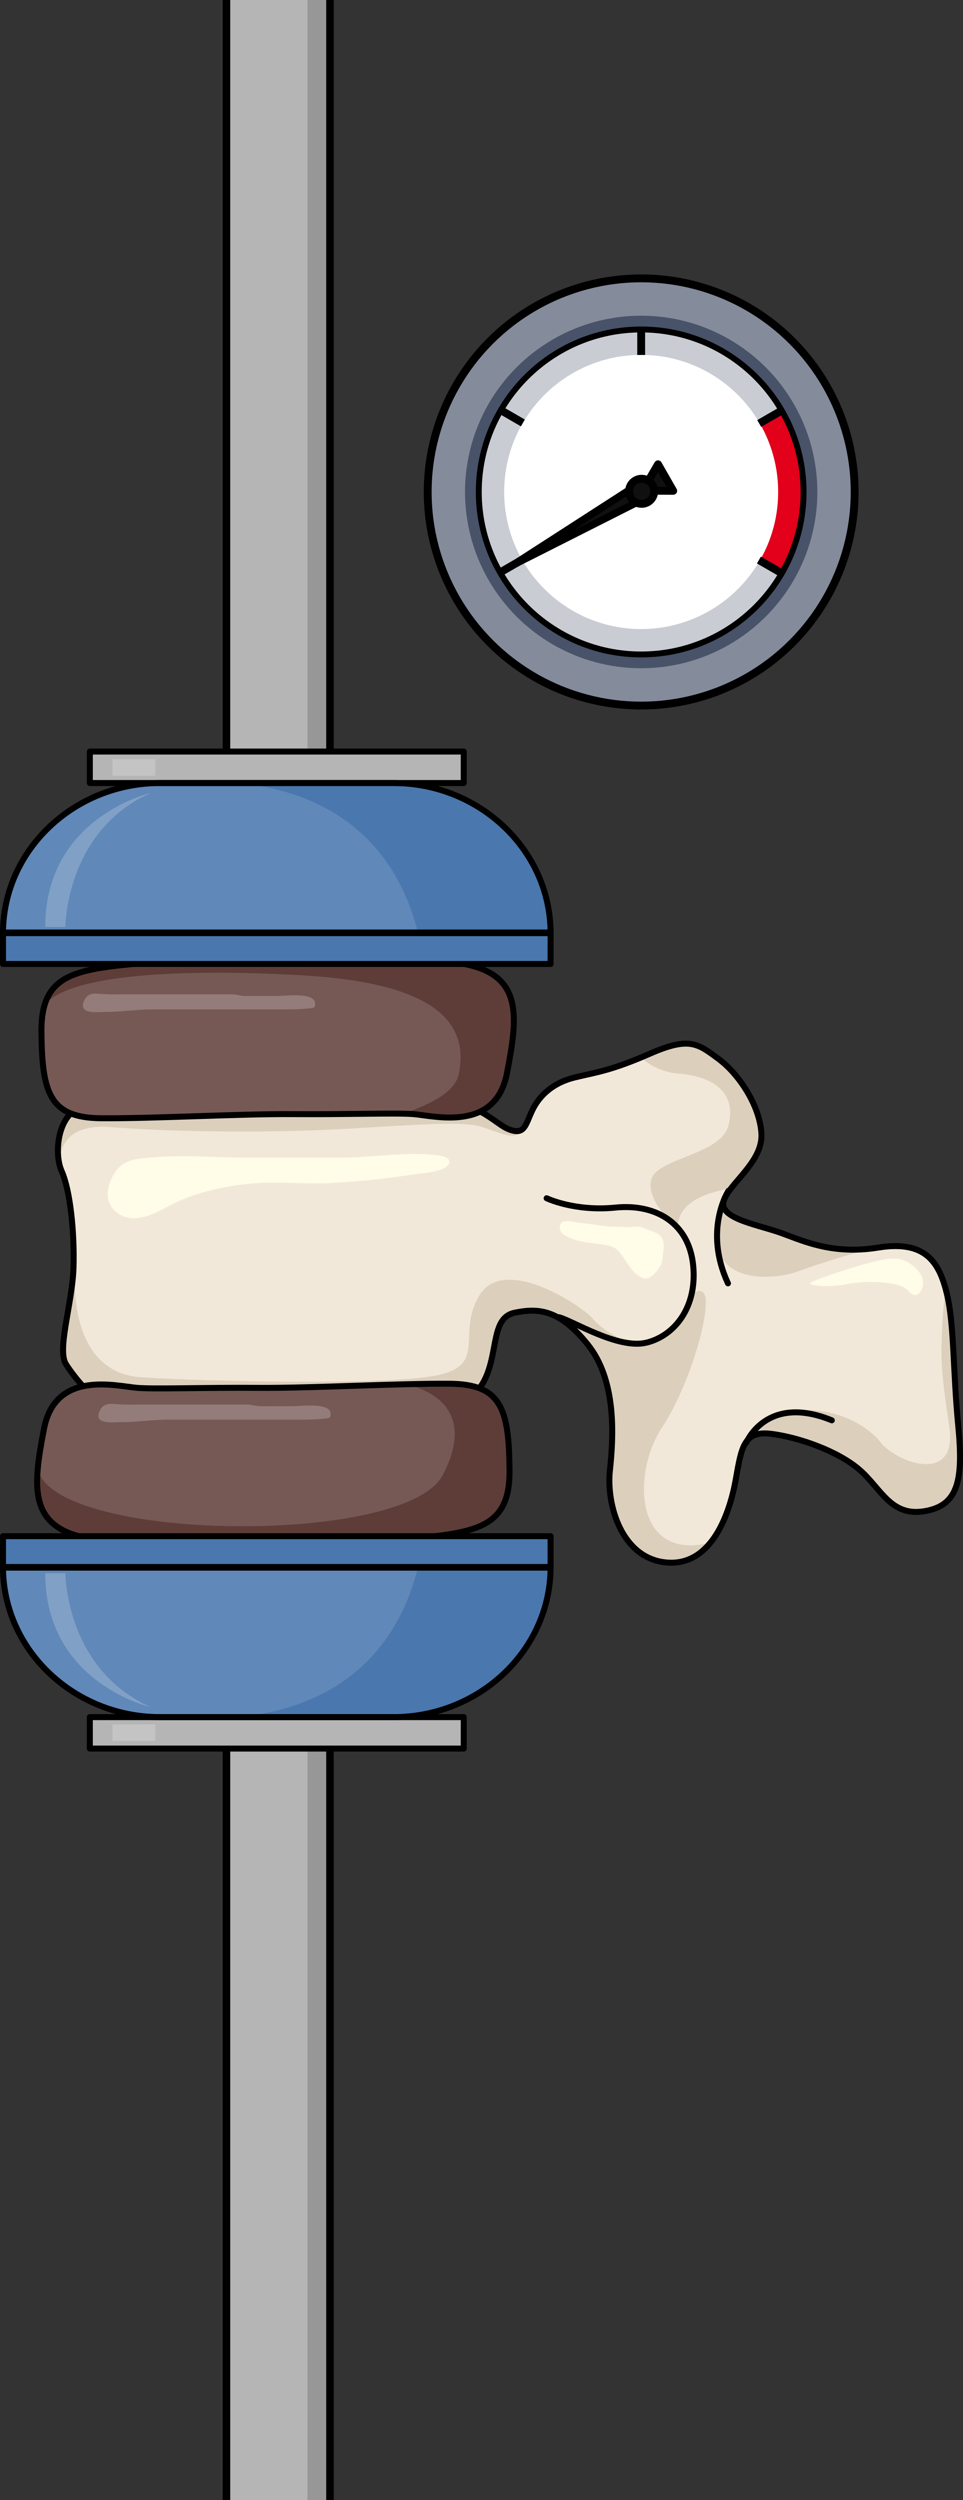 <?xml version="1.0" encoding="utf-8"?>
<!-- Generator: Adobe Illustrator 16.0.0, SVG Export Plug-In . SVG Version: 6.00 Build 0)  -->
<!DOCTYPE svg PUBLIC "-//W3C//DTD SVG 1.1//EN" "http://www.w3.org/Graphics/SVG/1.1/DTD/svg11.dtd">
<svg version="1.1" id="Layer_1" xmlns="http://www.w3.org/2000/svg" xmlns:xlink="http://www.w3.org/1999/xlink" x="0px" y="0px"
	 width="195px" height="505.938px" viewBox="0 0 195 505.938" enable-background="new 0 0 195 505.938" xml:space="preserve">
<rect x="0" y="0" width="195" height="505.938" fill="#333333" stroke="none"/>
<g>
	<g>
		<circle fill="#848B9B" cx="129.833" cy="99.556" r="43.227"/>
		<circle fill="#485369" cx="129.833" cy="99.556" r="35.672"/>
		<path fill="#C9CCD3" d="M162.716,99.556c0,18.164-14.721,32.882-32.884,32.882c-18.162,0-32.884-14.718-32.884-32.882
			c0-18.162,14.722-32.883,32.884-32.883C147.996,66.673,162.716,81.395,162.716,99.556z"/>
		<path fill="#E2001A" d="M158.262,83.081L158.2,83.12l-4.467,2.578l-0.061,27.633l4.465,2.58l0.174,0.039
			c2.787-4.829,4.405-10.417,4.405-16.393C162.716,93.546,161.078,87.93,158.262,83.081z"/>
		<path fill="none" stroke="#000000" stroke-width="1.193" stroke-miterlimit="10" d="M162.716,99.556
			c0,18.164-14.721,32.882-32.884,32.882c-18.162,0-32.884-14.718-32.884-32.882c0-18.162,14.722-32.883,32.884-32.883
			C147.996,66.673,162.716,81.395,162.716,99.556z"/>
		<circle fill="#FFFFFF" cx="129.833" cy="99.556" r="27.738"/>
		
			<circle fill="none" stroke="#000000" stroke-width="1.59" stroke-linecap="round" stroke-linejoin="round" stroke-miterlimit="10" cx="129.833" cy="99.556" r="43.227"/>
		<g>
			
				<polygon fill="#101010" stroke="#000000" stroke-width="1.477" stroke-linecap="round" stroke-linejoin="round" stroke-miterlimit="10" points="
				130.625,100.831 103.883,114.334 129.062,98.103 			"/>
		</g>
		
			<polygon fill="#101010" stroke="#000000" stroke-width="1.59" stroke-linecap="round" stroke-linejoin="round" stroke-miterlimit="10" points="
			136.321,99.328 130.127,99.305 133.243,93.953 		"/>
		
			<circle fill="#101010" stroke="#000000" stroke-width="1.59" stroke-linecap="round" stroke-linejoin="round" stroke-miterlimit="10" cx="129.925" cy="99.421" r="2.541"/>
		
			<line fill="#101010" stroke="#000000" stroke-width="1.59" stroke-linejoin="round" stroke-miterlimit="10" x1="129.833" y1="66.673" x2="129.833" y2="71.831"/>
		
			<line fill="#101010" stroke="#000000" stroke-width="1.59" stroke-linejoin="round" stroke-miterlimit="10" x1="158.2" y1="83.12" x2="153.733" y2="85.698"/>
		
			<line fill="#101010" stroke="#000000" stroke-width="1.59" stroke-linejoin="round" stroke-miterlimit="10" x1="158.137" y1="115.91" x2="153.672" y2="113.331"/>
		<line fill="none" x1="129.708" y1="132.25" x2="129.709" y2="127.092"/>
		
			<line fill="#101010" stroke="#000000" stroke-width="1.59" stroke-linejoin="round" stroke-miterlimit="10" x1="101.344" y1="115.797" x2="105.811" y2="113.22"/>
		
			<line fill="#101010" stroke="#000000" stroke-width="1.59" stroke-linejoin="round" stroke-miterlimit="10" x1="101.413" y1="83.006" x2="105.877" y2="85.588"/>
	</g>
	<g>
		<g>
			<g>
				<path fill="#F2E8D9" d="M16.987,223.873c-5.13,1.036-6.234,9.196-4.498,13.133c1.736,3.937,2.604,12.28,2.398,19.461
					c-0.207,7.182-3.406,16.62-1.525,19.598c1.881,2.976,5.577,7.197,8.014,8.321c2.438,1.125,47.042-1.664,59.151-1.059
					s15.618,0.605,17.95-4.846c2.333-5.449,1.141-11.904,5.748-12.839c4.606-0.935,8.958-0.835,14.805,6.456
					c5.849,7.293,5.212,18.564,4.469,25.492c-0.742,6.926,2.383,17.885,11.568,18.611c9.185,0.728,12.738-10.234,13.902-16.714
					c1.168-6.482,1.544-10.033,7.188-9.331c5.641,0.705,13.502,3.477,17.888,7.269c4.383,3.79,6.297,9.53,13.155,8.387
					c6.861-1.144,7.902-6.249,6.833-17.32c-1.071-11.067-0.798-20.386-2.268-26.551c-1.469-6.164-4.065-11.07-13.906-9.48
					c-9.843,1.59-15.856-1.68-20.432-3.208c-4.579-1.528-12.033-2.828-10.869-6.311c1.165-3.482,7.918-7.843,7.629-13.479
					c-0.292-5.636-4.498-12.074-8.694-15.183c-4.199-3.109-5.896-4.555-13.938-1.034s-10.979,3.752-15.264,4.813
					c-4.283,1.061-7.044,3.599-8.485,6.591s-1.52,5.228-4.906,3.822c-3.388-1.406-6.51-6.97-23.342-7.262
					S26.644,221.924,16.987,223.873z"/>
				<path fill="#DCD0BD" d="M154.188,229.464c-0.292-5.636-4.498-12.074-8.694-15.183c-4.199-3.109-5.896-4.555-13.938-1.034
					c-0.605,0.265-1.171,0.505-1.724,0.735c1.699,1.712,4.572,3.056,7.598,3.289c7.744,0.596,11.676,4.409,10.076,10.486
					s-14.723,6.553-15.677,11.108c-0.953,4.555,5.387,9.585,5.387,9.585c0.074-5.052,5.507-7.123,10.806-7.95
					C150.374,237.469,154.415,233.855,154.188,229.464z"/>
				<path fill="#DCD0BD" d="M97.48,228.015c4.521,1.486,6.997,2.96,8.381,0.43c0.009-0.015,0.017-0.043,0.024-0.061
					c-0.61,0.589-1.45,0.726-2.984,0.089c-3.388-1.406-6.51-6.97-23.342-7.262s-52.915,0.713-62.572,2.662
					c-4.688,0.946-6.004,7.829-4.875,12.017c-0.004-0.021-1.172-8.711,10.184-7.809c11.367,0.904,27.771,1.163,41.596,0.646
					S92.959,226.529,97.48,228.015z"/>
				<path fill="#DCD0BD" d="M120.138,266.962c-1.973-2.499-17.894-13.193-23.022-4.886c-5.131,8.308,2.624,14.869-10.79,16.596
					c-13.414,1.724-49.993,0.655-58.15,0c-8.157-0.658-12.648-7.507-13.026-18.289c-0.029-0.84-0.17-1.579-0.358-2.273
					c-0.563,6.913-3.17,15.2-1.429,17.956c1.881,2.976,5.577,7.197,8.014,8.321c2.438,1.125,47.042-1.664,59.151-1.059
					s15.618,0.605,17.95-4.846c2.333-5.449,1.141-11.904,5.748-12.839c4.606-0.935,8.958-0.835,14.805,6.456
					c0.403,0.504,0.77,1.028,1.114,1.567l7.297-1.847C127.441,271.82,122.114,269.461,120.138,266.962z"/>
				<g>
					<path fill="#DCD0BD" d="M161.833,257.201c2.665-0.994,8.688-2.959,14.549-4.54c-8.971,1.054-14.611-1.957-18.953-3.407
						c-4.209-1.406-10.828-2.622-10.969-5.514c-0.963,2.283-1.648,5.128-1.18,8.234
						C146.419,259.512,156.732,259.104,161.833,257.201z"/>
					<path fill="#DCD0BD" d="M149.771,238.387c0,0.001-0.161,0.177-0.403,0.479C149.5,238.707,149.634,238.547,149.771,238.387z"/>
				</g>
				<path fill="#DCD0BD" d="M187.201,305.813c6.861-1.144,7.902-6.249,6.833-17.32c-1.071-11.067-0.798-20.386-2.268-26.551
					c-0.105-0.44-0.22-0.874-0.338-1.3c-0.178,2.379-0.544,5.04-0.655,8.071c-0.224,5.988-0.333,8.314,1.44,20.013
					c1.774,11.694-10.532,7.374-13.859,3.181c-3.326-4.193-10.977-7.894-19.516-6.101c-8.539,1.789-9.064,9.474-9.064,9.474l0,0
					c0.863-3.752,2.119-5.653,6.384-5.122c5.641,0.705,13.502,3.477,17.888,7.269C178.428,301.217,180.342,306.957,187.201,305.813z
					"/>
				<path fill="#DCD0BD" d="M143.87,312.145c-15.395,3.984-15.969-13.957-9.81-23.287c6.163-9.334,10.526-25.926,8.241-27.376
					c-2.287-1.45-2.678,3.235-6.859,7.97c-4.178,4.735-11.887,2.07-18.556-1.324s-8.313-2.863-8.313-2.863l0,0
					c3.159,0.229,6.458,1.85,10.456,6.836c5.849,7.293,5.212,18.564,4.469,25.492c-0.742,6.926,2.383,17.885,11.568,18.611
					C138.915,316.508,141.76,314.75,143.87,312.145z"/>
				
					<path fill="none" stroke="#000000" stroke-width="1.212" stroke-linecap="round" stroke-linejoin="round" stroke-miterlimit="10" d="
					M16.987,223.873c-5.13,1.036-6.234,9.196-4.498,13.133c1.736,3.937,2.604,12.28,2.398,19.461
					c-0.207,7.182-3.406,16.62-1.525,19.598c1.881,2.976,5.577,7.197,8.014,8.321c2.438,1.125,47.042-1.664,59.151-1.059
					s15.618,0.605,17.95-4.846c2.333-5.449,1.141-11.904,5.748-12.839c4.606-0.935,8.958-0.835,14.805,6.456
					c5.849,7.293,5.212,18.564,4.469,25.492c-0.742,6.926,2.383,17.885,11.568,18.611c9.185,0.728,12.738-10.234,13.902-16.714
					c1.168-6.482,1.544-10.033,7.188-9.331c5.641,0.705,13.502,3.477,17.888,7.269c4.383,3.79,6.297,9.53,13.155,8.387
					c6.861-1.144,7.902-6.249,6.833-17.32c-1.071-11.067-0.798-20.386-2.268-26.551c-1.469-6.164-4.065-11.07-13.906-9.48
					c-9.843,1.59-15.856-1.68-20.432-3.208c-4.579-1.528-12.033-2.828-10.869-6.311c1.165-3.482,7.918-7.843,7.629-13.479
					c-0.292-5.636-4.498-12.074-8.694-15.183c-4.199-3.109-5.896-4.555-13.938-1.034s-10.979,3.752-15.264,4.813
					c-4.283,1.061-7.044,3.599-8.485,6.591s-1.52,5.228-4.906,3.822c-3.388-1.406-6.51-6.97-23.342-7.262
					S26.644,221.924,16.987,223.873z"/>
				
					<path fill="none" stroke="#000000" stroke-width="1.212" stroke-linecap="round" stroke-linejoin="round" stroke-miterlimit="10" d="
					M147.506,240.98c0,0-5.137,7.862-0.096,18.726"/>
				
					<path fill="none" stroke="#000000" stroke-width="1.212" stroke-linecap="round" stroke-linejoin="round" stroke-miterlimit="10" d="
					M151.138,291.907c0,0,4.047-9.894,17.298-4.485"/>
				
					<path fill="none" stroke="#000000" stroke-width="1.212" stroke-linecap="round" stroke-linejoin="round" stroke-miterlimit="10" d="
					M110.689,242.479c0,0,5.622,2.721,13.932,1.892c8.309-0.83,14.903,3.244,15.745,11.713s-3.809,14.289-9.542,15.637
					c-5.731,1.348-14.976-4.502-17.652-5.167"/>
			</g>
			<path fill="#FFFCE8" d="M121.011,247.918c-1.494-0.254-3.013-0.353-4.501-0.61c-0.736-0.127-1.484-0.328-2.236-0.132
				c-0.643,0.168-0.854,0.474-0.91,1.098c-0.127,1.415,1.397,1.977,2.504,2.412c2.068,0.811,4.146,0.815,6.302,1.179
				c1.485,0.251,2.314,0.433,3.283,1.557c1.41,1.633,2.358,4.108,4.38,5.034c0.727,0.331,1.041,0.407,1.662,0.074
				c0.851-0.458,1.674-1.486,2.195-2.274c0.482-0.728,0.451-1.622,0.554-2.451c0.108-0.87,0.301-1.988-0.019-2.832
				c-0.522-1.376-1.531-1.555-2.728-2.025c-0.739-0.291-1.494-0.624-2.289-0.722c-0.765-0.093-1.494,0.127-2.262,0.096
				C124.959,248.24,122.981,248.253,121.011,247.918z"/>
			<path fill="#FFFCE8" d="M186.499,258.031c-0.521-0.99-2.52-3.459-5.917-3.357c-3.396,0.103-14.202,3.824-16.105,4.69
				c-1.904,0.866,3.447,1.228,6.945,0.507c3.501-0.721,10.912-0.772,12.608,1.441C185.728,263.525,187.785,260.464,186.499,258.031z
				"/>
			<path fill="#FFFCE8" d="M26.409,246.487c2.65,0.299,5.477-1.209,7.766-2.424c4.853-2.578,10.157-3.791,15.571-4.442
				c5.75-0.693,11.661,0.113,17.464-0.231c5.476-0.324,10.61-0.781,16.086-1.676c1.476-0.241,7.215-0.474,7.673-2.378
				c0.337-1.396-2.383-1.556-3.33-1.65c-1.994-0.197-4.005-0.191-6.007-0.117c-4.121,0.153-8.226,0.684-12.352,0.684
				c-6.607,0.001-13.215,0.001-19.822,0c-5.939,0-11.863-0.557-17.768-0.101c-4.346,0.335-7.437,0.273-9.294,4.79
				c-1.173,2.85-0.629,5.637,2.233,7.033C25.208,246.256,25.803,246.418,26.409,246.487z"/>
		</g>
		<path fill="#765955" d="M27.805,280.852c-4.265-0.351-16.582-3.671-18.89,8.264c-2.308,11.937-3.299,20.32,9.808,22.326
			c13.106,2.01,43.11,1.762,59.949,0.309c16.838-1.451,24.604-1.693,24.505-14.184c-0.1-12.49-1.678-17.459-12.08-17.55
			c-10.403-0.087-28.099,0.919-38.901,0.835C41.392,280.769,31.264,281.139,27.805,280.852z"/>
		<path fill="#5E3D39" d="M103.177,297.566c-0.1-12.49-1.678-17.459-12.08-17.55c-2.653-0.021-5.782,0.027-9.147,0.11l0,0
			c0,0,16.153,2.393,7.661,18.441c-7.582,14.326-78.627,13.498-81.972-1.271c-0.654,7.519,1.229,12.636,11.084,14.144
			c13.106,2.01,43.11,1.762,59.949,0.309C95.51,310.299,103.276,310.057,103.177,297.566z"/>
		
			<path fill="none" stroke="#000000" stroke-width="1.212" stroke-linecap="round" stroke-linejoin="round" stroke-miterlimit="10" d="
			M27.805,280.852c-4.265-0.351-16.582-3.671-18.89,8.264c-2.308,11.937-3.299,20.32,9.808,22.326
			c13.106,2.01,43.11,1.762,59.949,0.309c16.838-1.451,24.604-1.693,24.505-14.184c-0.1-12.49-1.678-17.459-12.08-17.55
			c-10.403-0.087-28.099,0.919-38.901,0.835C41.392,280.769,31.264,281.139,27.805,280.852z"/>
		<path fill="#765955" d="M83.763,225.459c4.265,0.353,16.583,3.673,18.891-8.263c2.308-11.935,3.299-20.319-9.808-22.327
			c-13.107-2.008-43.111-1.759-59.949-0.308c-16.839,1.452-24.604,1.693-24.505,14.183c0.099,12.49,1.677,17.461,12.079,17.55
			c10.403,0.088,28.1-0.919,38.902-0.835S80.304,225.173,83.763,225.459z"/>
		<path fill="#5E3D39" d="M92.846,194.869c-13.107-2.008-43.111-1.759-59.949-0.308c-13.93,1.202-21.634,1.595-23.83,8.76
			c5.516-6.749,31.674-7.171,52.539-5.92c22.672,1.361,33.885,7.504,31.288,19.952c-0.755,3.622-5.632,6.09-11.235,8.017
			c0.845,0.016,1.564,0.044,2.104,0.088c4.265,0.353,16.583,3.673,18.891-8.263C104.961,205.261,105.953,196.877,92.846,194.869z"/>
		
			<path fill="none" stroke="#000000" stroke-width="1.212" stroke-linecap="round" stroke-linejoin="round" stroke-miterlimit="10" d="
			M83.763,225.459c4.265,0.353,16.583,3.673,18.891-8.263c2.308-11.935,3.299-20.319-9.808-22.327
			c-13.107-2.008-43.111-1.759-59.949-0.308c-16.839,1.452-24.604,1.693-24.505,14.183c0.099,12.49,1.677,17.461,12.079,17.55
			c10.403,0.088,28.1-0.919,38.902-0.835S80.304,225.173,83.763,225.459z"/>
		<g>
			<polyline fill="#B5B5B5" points="66.818,0 66.818,162.332 45.854,162.332 45.854,0 			"/>
			<rect x="62.257" fill="#979797" width="4.561" height="152.089"/>
			<polyline fill="none" stroke="#000000" stroke-width="1.528" stroke-linejoin="round" stroke-miterlimit="10" points="66.818,0 
				66.818,162.332 45.854,162.332 45.854,0 			"/>
			<rect x="0.606" y="188.705" fill="#4A77AE" width="110.882" height="6.366"/>
			<path fill="#6088B8" d="M0.606,188.834c0-16.708,14.313-30.378,31.808-30.378H79.68c17.494,0,31.808,13.67,31.808,30.378H0.606z"
				/>
			<path fill="#4A77AE" d="M79.68,158.456H47.488c10.194,0.669,30.462,5.139,36.948,29.52c0.103,0.297,0.201,0.568,0.305,0.859
				h26.747C111.488,172.126,97.174,158.456,79.68,158.456z"/>
			<rect x="18.19" y="152.089" fill="#B5B5B5" width="75.711" height="6.366"/>
			
				<rect x="18.19" y="152.089" fill="none" stroke="#000000" stroke-width="1.212" stroke-linejoin="round" stroke-miterlimit="10" width="75.711" height="6.366"/>
			
				<rect x="0.606" y="188.705" fill="none" stroke="#000000" stroke-width="1.212" stroke-linejoin="round" stroke-miterlimit="10" width="110.882" height="6.366"/>
			<path fill="none" stroke="#000000" stroke-width="1.212" stroke-linejoin="round" stroke-miterlimit="10" d="M0.606,188.834
				c0-16.708,14.313-30.378,31.808-30.378H79.68c17.494,0,31.808,13.67,31.808,30.378H0.606z"/>
			<rect x="22.775" y="153.638" opacity="0.2" fill="#FFFFFF" width="8.673" height="3.346"/>
			<path opacity="0.2" fill="#FFFFFF" d="M30.581,160.451c0,0-21.43,4.833-21.43,27.129c3.591,0,4.088,0,4.088,0
				S13.236,168.131,30.581,160.451z"/>
		</g>
		<g>
			<polyline fill="#B5B5B5" points="66.818,505.938 66.818,343.606 45.854,343.606 45.854,505.938 			"/>
			<rect x="62.257" y="353.85" fill="#979797" width="4.561" height="152.089"/>
			<polyline fill="none" stroke="#000000" stroke-width="1.528" stroke-linejoin="round" stroke-miterlimit="10" points="
				66.818,505.938 66.818,343.606 45.854,343.606 45.854,505.938 			"/>
			<rect x="0.606" y="310.867" fill="#4A77AE" width="110.882" height="6.366"/>
			<path fill="#6088B8" d="M0.606,317.104c0,16.708,14.313,30.378,31.808,30.378H79.68c17.494,0,31.808-13.67,31.808-30.378H0.606z"
				/>
			<path fill="#4A77AE" d="M79.68,347.482H47.488c10.194-0.669,30.462-5.139,36.948-29.52c0.103-0.297,0.201-0.568,0.305-0.858
				h26.747C111.488,333.813,97.174,347.482,79.68,347.482z"/>
			<rect x="18.19" y="347.482" fill="#B5B5B5" width="75.711" height="6.367"/>
			
				<rect x="18.19" y="347.482" fill="none" stroke="#000000" stroke-width="1.212" stroke-linejoin="round" stroke-miterlimit="10" width="75.711" height="6.367"/>
			
				<rect x="0.606" y="310.867" fill="none" stroke="#000000" stroke-width="1.212" stroke-linejoin="round" stroke-miterlimit="10" width="110.882" height="6.366"/>
			<path fill="none" stroke="#000000" stroke-width="1.212" stroke-linejoin="round" stroke-miterlimit="10" d="M0.606,317.104
				c0,16.708,14.313,30.378,31.808,30.378H79.68c17.494,0,31.808-13.67,31.808-30.378H0.606z"/>
			<rect x="22.775" y="348.955" opacity="0.2" fill="#FFFFFF" width="8.673" height="3.346"/>
			<path opacity="0.2" fill="#FFFFFF" d="M30.581,345.487c0,0-21.43-4.833-21.43-27.13c3.591,0,4.088,0,4.088,0
				S13.236,337.807,30.581,345.487z"/>
		</g>
		<path fill="#937C79" d="M24.518,287.796c3.187,0,6.324-0.509,9.508-0.509c4.733,0,9.467,0,14.201,0c4.34,0,8.679,0,13.015,0
			c1.458,0,2.87-0.033,4.321-0.195c0.941-0.105,1.416-0.006,1.397-0.977c-0.047-2.395-6.088-1.548-7.619-1.548
			c-1.554,0-3.106,0-4.659,0c-0.662,0-1.326,0.013-1.988-0.002c-0.997-0.019-1.746-0.345-2.746-0.339c-3.543,0.021-7.087,0-10.629,0
			c-3.352,0-6.705,0-10.059,0c-2.006,0-3.941,0.084-5.945-0.098c-1.364-0.124-2.429-0.049-3.094,1.31
			C18.784,288.375,22.873,287.796,24.518,287.796z"/>
		<path fill="#937C79" d="M21.379,204.776c3.185,0,6.323-0.51,9.506-0.51c4.734,0,9.469,0,14.203,0c4.338,0,8.677,0,13.015,0
			c1.458,0,2.87-0.033,4.321-0.194c0.94-0.106,1.414-0.006,1.396-0.977c-0.046-2.395-6.087-1.548-7.619-1.548
			c-1.554,0-3.106,0-4.659,0c-0.662,0-1.325,0.012-1.986-0.001c-0.999-0.019-1.748-0.345-2.748-0.339c-3.541,0.021-7.085,0-10.629,0
			c-3.352,0-6.703,0-10.057,0c-2.008,0-3.941,0.084-5.946-0.098c-1.364-0.125-2.429-0.05-3.094,1.309
			C15.643,205.355,19.734,204.776,21.379,204.776z"/>
	</g>
</g>
</svg>
